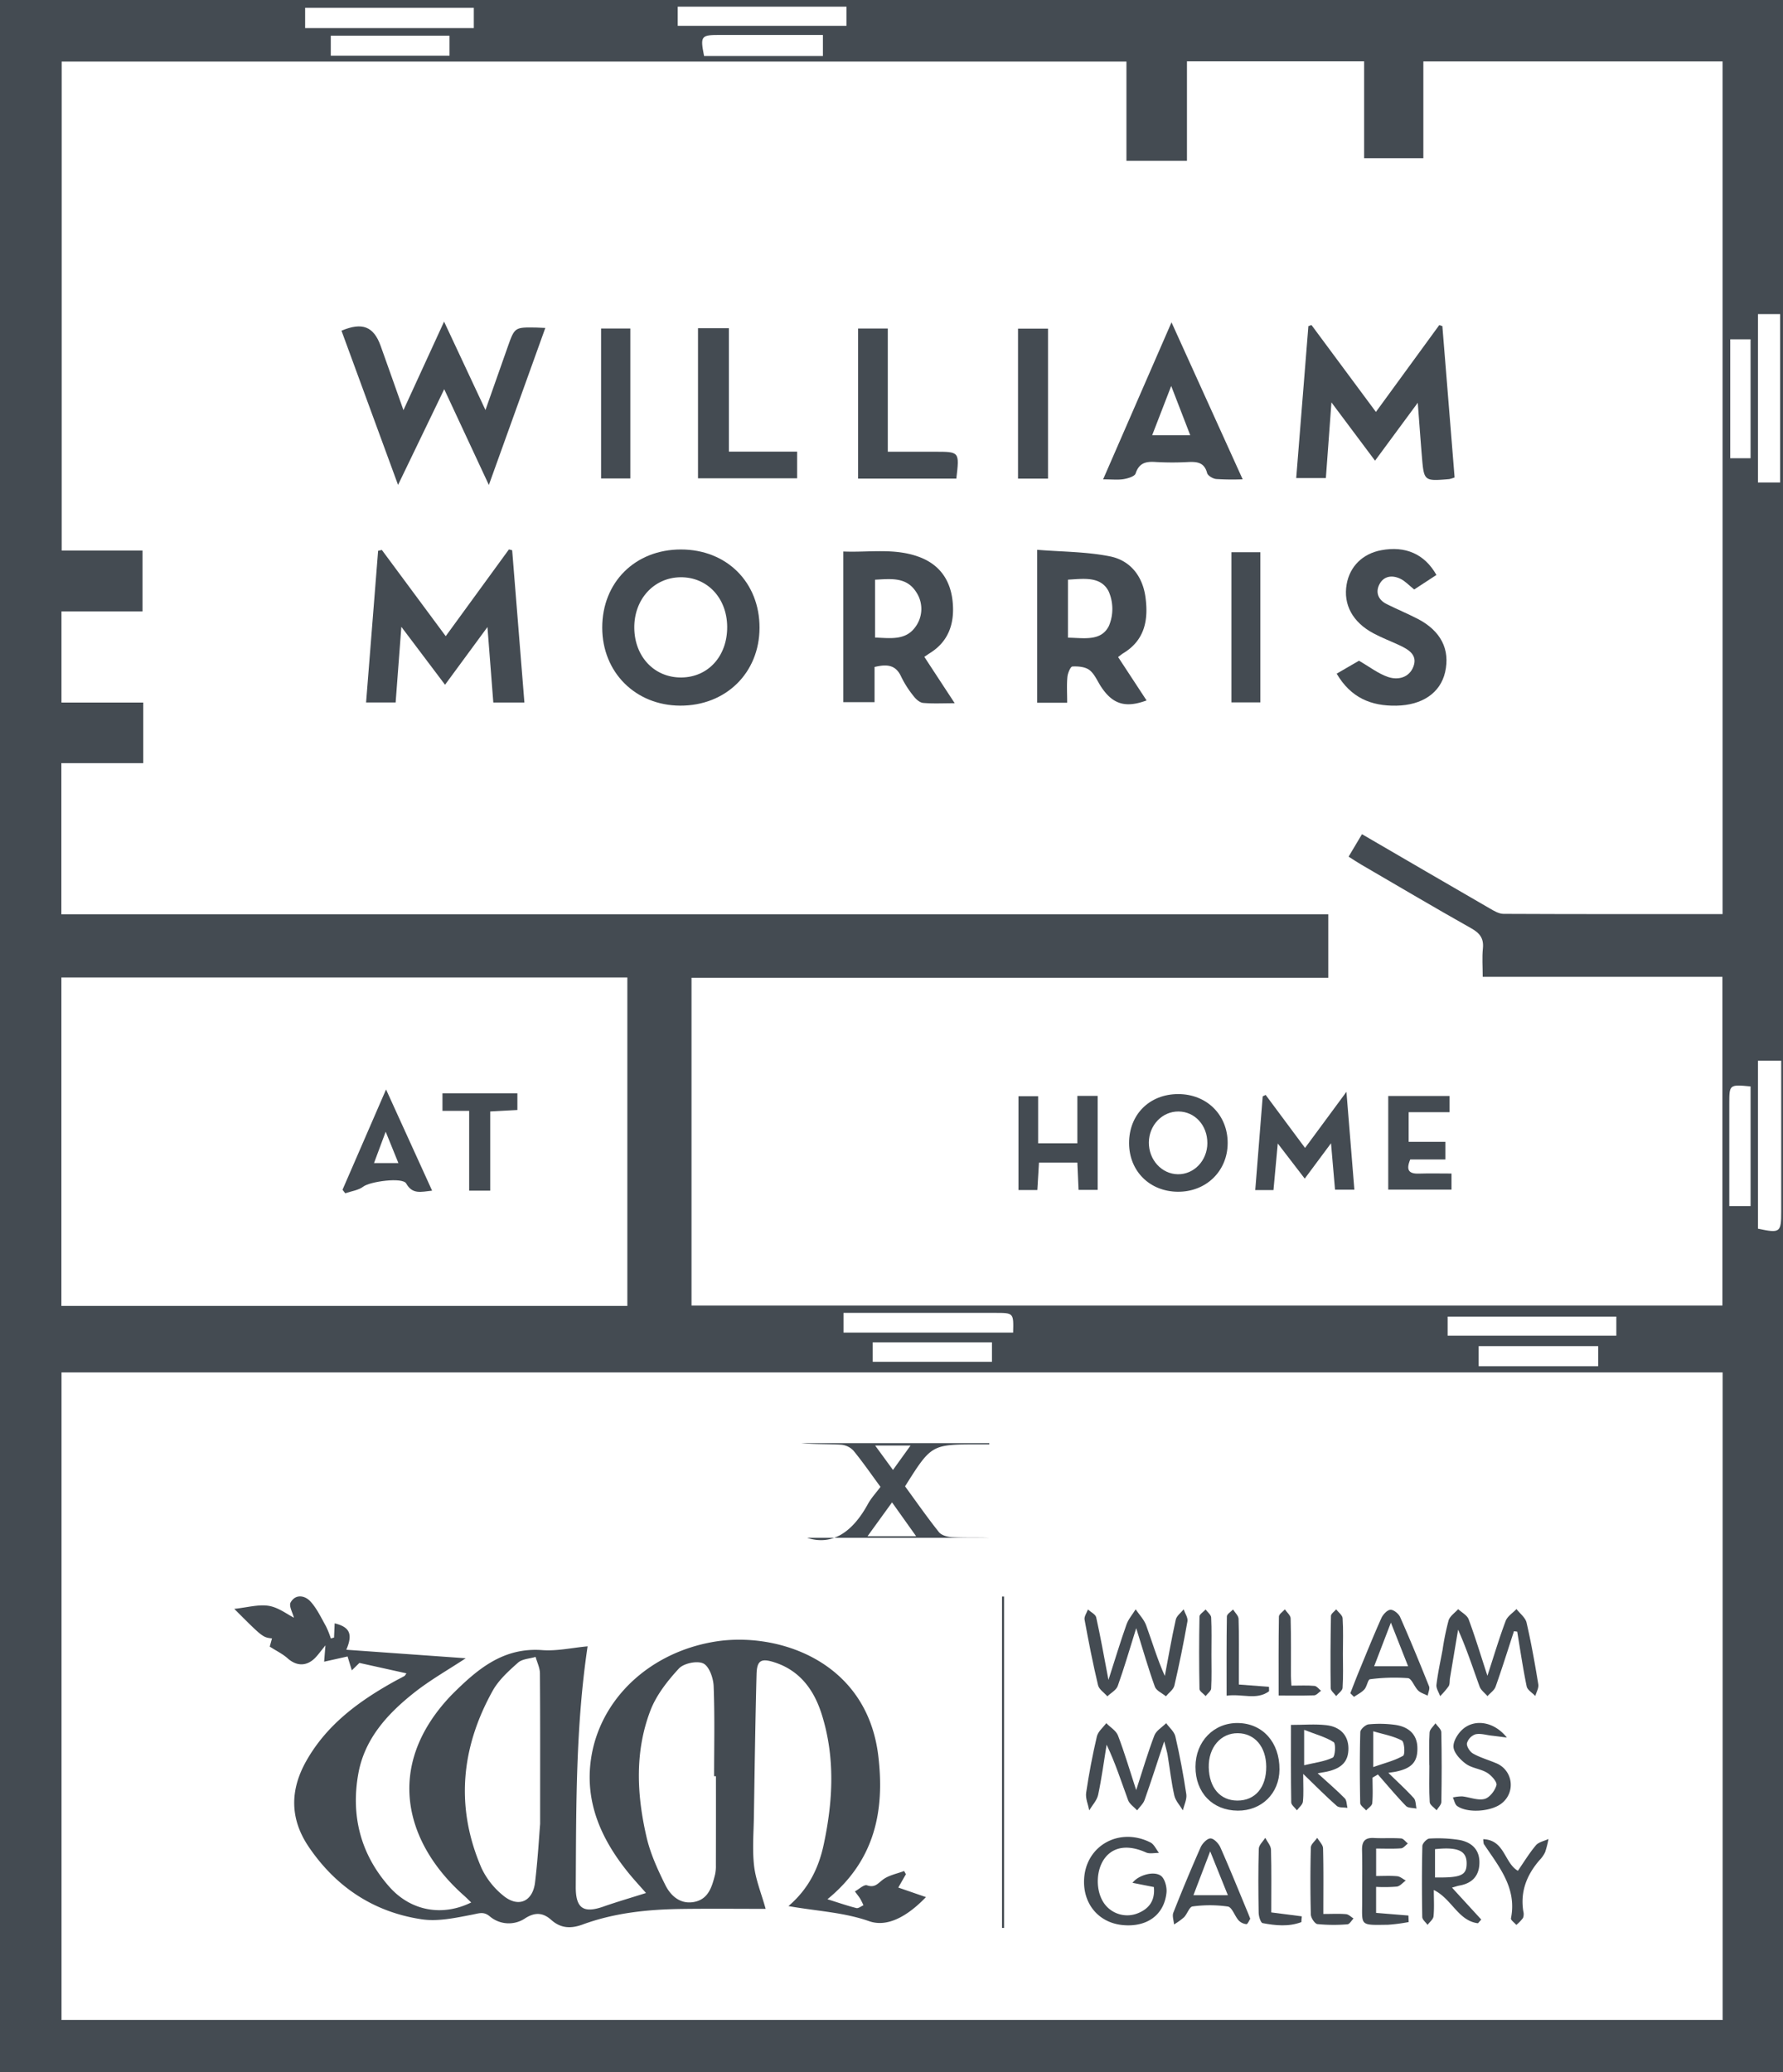 <svg id="Group_30888" data-name="Group 30888" xmlns="http://www.w3.org/2000/svg" xmlns:xlink="http://www.w3.org/1999/xlink" width="718.902" height="835.411" viewBox="0 0 718.902 835.411">
  <defs>
    <clipPath id="clip-path">
      <rect id="Rectangle_100412" data-name="Rectangle 100412" width="718.902" height="835.411" fill="#444b52"/>
    </clipPath>
  </defs>
  <g id="Group_30887" data-name="Group 30887" clip-path="url(#clip-path)">
    <path id="Path_14025" data-name="Path 14025" d="M718.9,835.411H0V0H718.9ZM694.534,368.539V24.774H573.892v39.05H550.008v-39.1H478.577v40.1h-24.4v-40H24.875V221.966H57.464V246.51H24.783v36.746H57.763v24.419H24.741v60.938h510.82v25.6H278.817V526.35H694.47V393.833H597.823c0-4.152-.295-7.825.078-11.428.419-4.083-1.24-6.2-4.737-8.166-14.9-8.387-29.617-17.1-44.4-25.709-1.668-.972-3.272-2.06-5.009-3.157,2-3.364,3.659-6.147,5.392-9.055,17.562,10.221,34.543,20.129,51.565,29.962,1.7.986,3.659,2.157,5.5,2.161,29.262.138,58.519.1,88.316.1m.028,184.765H24.8V814.365H694.562ZM252.943,394.1H24.75V526.5H252.943ZM708.806,194.534h8.944V126.646h-8.944Zm0,300.835c8.972,1.9,9.382,1.585,9.382-7.046q.007-26.979,0-53.957v-6.723H708.8ZM123.029,11.322h68.012V3.138H123.029ZM340.1,537.253h68.39c.212-7.935.212-7.94-7.226-7.944q-27.317-.007-54.625,0H340.1ZM583.676,538.5H651.7v-7.677H583.676ZM273.26,10.419h68.03V2.691H273.26Zm-92.025,3.986H133.37v8.069h47.865ZM697.626,184.742h8.2V136.8h-8.2Zm8.207,253.265c-8.58-.8-8.58-.8-8.585,7.018v41.229h8.585ZM331.793,14.083H326.12q-17.944,0-35.888,0c-7.626.009-7.944.442-6.35,8.5h47.911ZM644.384,542.714H596.191v8.1h48.192Zm-244.431-1.539H351.88v7.862h48.072Z" fill="#444b52"/>
    <path id="Path_14026" data-name="Path 14026" d="M54.86,63.829c5.332-11.617,10.451-22.769,16.382-35.69,5.968,12.742,11.235,23.995,16.686,35.64,3.028-8.6,5.991-17.013,8.963-25.428,2.811-7.963,2.816-7.963,11.484-7.829.908.014,1.82.078,3.687.161-7.479,20.8-14.815,41.192-22.764,63.312-6.35-13.617-12.027-25.8-18-38.612C65.242,67.935,59.353,80.147,52.685,93.971,44.7,72.216,37.289,52,29.879,31.8c8.378-3.539,12.972-1.728,15.792,6.129,3.092,8.613,6.12,17.244,9.189,25.9" transform="translate(107.809 101.53)" fill="#444b52"/>
    <path id="Path_14027" data-name="Path 14027" d="M38.39,48.285C46.9,59.773,55.408,71.256,64.141,83.049,72.689,71.312,81.159,59.69,89.624,48.068c.438.115.871.226,1.309.341,1.631,20.327,3.267,40.658,4.931,61.376H83.329c-.779-10.032-1.544-19.857-2.364-30.414-5.714,7.779-11.069,15.06-17.1,23.262-5.926-7.862-11.465-15.2-17.617-23.359-.806,10.659-1.544,20.423-2.3,30.5H32.031q2.433-30.635,4.852-61.146c.5-.115,1-.226,1.507-.341" transform="translate(115.573 173.438)" fill="#444b52"/>
    <path id="Path_14028" data-name="Path 14028" d="M177.279,89.879a13.831,13.831,0,0,1-2.17.673c-10.161.848-10.184.848-11.018-9.1-.576-6.9-1.065-13.8-1.668-21.686-5.991,8.12-11.359,15.4-17.225,23.359-6-8.014-11.447-15.295-17.585-23.5-.783,10.714-1.493,20.354-2.244,30.5H113.414c1.645-20.516,3.276-40.879,4.908-61.243.415-.147.834-.295,1.253-.447,8.557,11.548,17.119,23.092,25.976,35.036,8.631-11.834,17.087-23.423,25.538-35.013l1.253.4c1.645,20.244,3.276,40.487,4.935,61.017" transform="translate(409.217 102.609)" fill="#444b52"/>
    <path id="Path_14029" data-name="Path 14029" d="M116.115,79.668c-.051,18.17-13.6,31.446-32.008,31.368-18.013-.078-31.382-13.437-31.414-31.4C52.661,61.3,65.969,48.065,84.43,48.074s31.732,13.253,31.686,31.594m-13.041-.433c-.083-11.668-8.11-20.133-18.93-19.963-10.719.166-18.672,8.968-18.525,20.5C65.766,91.4,73.794,99.8,84.651,99.681c10.806-.12,18.506-8.668,18.423-20.446" transform="translate(190.125 173.459)" fill="#444b52"/>
    <path id="Path_14030" data-name="Path 14030" d="M106.461,90.821c4.074,6.216,7.862,12,12.253,18.7-4.857,0-8.82.226-12.737-.124-1.336-.12-2.843-1.447-3.746-2.627A40.428,40.428,0,0,1,97.17,98.9c-2.249-5.018-5.94-5.152-10.774-3.991v14.193H73.784V48.352c10.23.447,20.442-1.5,30.414,2.129,8.779,3.2,13.069,9.885,13.751,18.866.622,8.193-1.765,15.281-9.166,19.921-.6.378-1.189.793-2.322,1.553m-19.875-31.1V83.042c6.157.226,12.382,1.286,16.341-4.369a12.207,12.207,0,0,0,.2-14.055c-3.912-6.074-10.221-5.226-16.543-4.894" transform="translate(266.225 173.997)" fill="#444b52"/>
    <path id="Path_14031" data-name="Path 14031" d="M102.854,109.76H90.748V48.1c9.926.806,19.852.742,29.382,2.654,8.129,1.631,13.133,7.921,14.285,16.433C135.65,76.3,134.2,84.5,125.5,89.775c-.608.369-1.152.843-2.115,1.558,3.871,5.9,7.663,11.686,11.479,17.5-8.516,3.138-13.659,1.562-18.327-5.507-1.521-2.3-2.627-5.143-4.691-6.737-1.71-1.318-4.581-1.567-6.889-1.438-.779.046-1.866,2.664-2.014,4.18-.309,3.258-.092,6.567-.092,10.428m.318-26.23c6.318.074,13.373,1.617,16.516-4.765a17.635,17.635,0,0,0-.115-13.917c-3.189-6.189-10.115-5.055-16.4-4.71Z" transform="translate(327.434 173.564)" fill="#444b52"/>
    <path id="Path_14032" data-name="Path 14032" d="M116.952,98.293c3.562-2.06,6.7-3.885,9-5.221,4.286,2.47,7.765,5.212,11.723,6.553,4.028,1.364,8.493.281,10.207-4.143,1.829-4.723-1.922-6.912-5.567-8.631-3.484-1.636-7.11-3-10.5-4.811-8.438-4.493-12.249-11.613-10.838-19.755,1.258-7.23,6.447-12.364,13.926-13.765,9.755-1.829,17.516,1.5,22.276,9.972-2.968,1.945-5.981,3.912-8.958,5.857-1.982-1.567-3.594-3.364-5.6-4.332-3.336-1.594-6.8-1.12-8.516,2.424-1.562,3.212-.29,6.161,3.028,7.806,4.106,2.037,8.341,3.806,12.419,5.9,9.41,4.843,13.248,12.405,11.12,21.58-1.94,8.345-9.216,13.281-19.668,13.465-10.083.18-18.3-3.111-24.045-12.9" transform="translate(421.983 173.313)" fill="#444b52"/>
    <path id="Path_14033" data-name="Path 14033" d="M124.094,28.2c9.885,21.8,19.092,42.119,28.69,63.284a104.117,104.117,0,0,1-10.7-.115c-1.332-.143-3.355-1.332-3.64-2.424-1.124-4.249-3.981-4.581-7.571-4.424a118.662,118.662,0,0,1-13.244-.018c-3.889-.263-6.608.387-8.009,4.631-.392,1.189-3.069,1.986-4.811,2.276-2.3.382-4.714.092-8.29.092,9.23-21.188,18.092-41.529,27.575-63.3M116.3,73.707h15.345c-2.622-6.783-5.018-12.986-7.673-19.852-2.622,6.788-5.018,12.99-7.673,19.852" transform="translate(348.257 101.754)" fill="#444b52"/>
    <path id="Path_14034" data-name="Path 14034" d="M61.073,28.713H73.519V78.49h27.52V89.241H61.073Z" transform="translate(220.361 103.601)" fill="#444b52"/>
    <path id="Path_14035" data-name="Path 14035" d="M114.7,89.246H75.079V28.741H87.06V78.422h19.064c9.852,0,9.852,0,8.571,10.825" transform="translate(270.898 103.702)" fill="#444b52"/>
    <rect id="Rectangle_100409" data-name="Rectangle 100409" width="12.096" height="60.459" transform="translate(410.464 132.499)" fill="#444b52"/>
    <path id="Path_14036" data-name="Path 14036" d="M141.995,134.961c-.521-6.041-1.009-11.668-1.617-18.7-3.843,5.175-7.009,9.433-10.594,14.253-3.687-4.8-6.968-9.073-10.875-14.161-.627,6.811-1.171,12.7-1.733,18.783H109.83c1.014-12.746,2.014-25.267,3.009-37.792l1.189-.567c5.161,6.945,10.327,13.894,15.88,21.363,5.364-7.272,10.5-14.23,16.686-22.617,1.147,14.147,2.161,26.617,3.2,39.437Z" transform="translate(396.285 344.667)" fill="#444b52"/>
    <path id="Path_14037" data-name="Path 14037" d="M112.851,95.881h8.189v37.888H113.33c-.157-3.521-.318-7.106-.489-11.014H97.376c-.221,3.714-.438,7.276-.664,11.078h-7.6V96.01h7.921v18.967h15.815Z" transform="translate(321.539 345.955)" fill="#444b52"/>
    <path id="Path_14038" data-name="Path 14038" d="M118.591,95.721c11.516-.009,19.99,8.4,19.953,19.783-.037,11.29-8.728,19.723-20.188,19.589-11.313-.129-19.525-8.336-19.566-19.548-.041-11.557,8.207-19.815,19.8-19.824m11.76,19.787c.042-7.156-5-12.7-11.6-12.769-6.571-.069-11.935,5.525-11.981,12.493-.046,7.009,5.17,12.723,11.7,12.811s11.848-5.521,11.889-12.534" transform="translate(356.451 345.378)" fill="#444b52"/>
    <rect id="Rectangle_100410" data-name="Rectangle 100410" width="11.783" height="60.445" transform="translate(242.358 132.448)" fill="#444b52"/>
    <rect id="Rectangle_100411" data-name="Rectangle 100411" width="11.672" height="60.538" transform="translate(496.503 222.639)" fill="#444b52"/>
    <path id="Path_14039" data-name="Path 14039" d="M121.466,95.888H146.2v6.539H129.7v11.931h14.811v7.12h-14.17c-1.793,4.286-.576,5.825,3.479,5.7,4.221-.134,8.447-.028,13.152-.028v6.488H121.466Z" transform="translate(438.27 345.98)" fill="#444b52"/>
    <path id="Path_14040" data-name="Path 14040" d="M113.8,164.61c-7.032,4.64-14.382,8.788-20.912,13.972-10.673,8.474-19.838,18.5-22.363,32.492-3.083,17.046.931,32.635,12.52,45.69,8.7,9.806,21.4,12,32.981,6.285-1.078-1.032-2.014-1.986-3.014-2.871-23.368-20.728-32.313-51.731-5.359-80.307.253-.267.507-.535.77-.793,10.06-10.018,20.469-18.949,36.239-17.764,5.926.442,11.99-.945,18.3-1.53-4.82,32.34-4.594,64.657-4.774,96.956-.051,8.65,3.069,10.8,11.12,7.981,5.5-1.926,11.11-3.553,17.2-5.484-2.493-2.852-4.958-5.493-7.221-8.295-10.783-13.364-17.516-28.234-14.949-45.8,3.479-23.787,23.239-42.81,49.782-47.225,25.022-4.161,61.533,7.428,66.067,46.225,2.548,21.778-1.249,41.847-20.525,57.607,4.544,1.424,8.069,2.654,11.677,3.562.8.2,1.889-.728,2.843-1.134a28.342,28.342,0,0,0-1.3-2.622c-.65-1.028-1.433-1.972-2.157-2.958,1.654-.889,3.691-2.88,4.894-2.461,3.17,1.092,4.318-.719,6.392-2.281,2.378-1.8,5.673-2.378,8.567-3.488.24.433.475.871.71,1.309-1,1.76-2.009,3.521-3.06,5.364,3.687,1.272,6.912,2.387,11.147,3.848-7.069,7.378-15.3,12.373-22.884,9.719-10.355-3.627-20.889-4.023-32.548-6.092,8.189-7.009,12.212-15.433,14.23-24.893,3.737-17.511,4.65-35.031-.793-52.353-3.111-9.9-8.834-17.806-19.294-21.1-5.226-1.641-6.866-.65-7.009,4.889-.507,19.124-.765,38.257-1.069,57.39-.106,6.622-.673,13.318.078,19.847.641,5.571,2.875,10.954,4.663,17.336-10.576,0-22.1-.115-33.621.032-13.663.171-27.2,1.516-40.133,6.267-4.737,1.737-8.82,1.617-12.7-1.848-3.226-2.885-6.428-3.226-10.437-.691a11.83,11.83,0,0,1-14.437-.816c-2.419-1.949-4.216-1.138-6.862-.631-6.723,1.286-13.852,2.885-20.456,1.9-19.281-2.875-34.552-12.963-45.543-29.151-7.677-11.313-7.709-22.921-.963-34.8,8.327-14.677,21.285-24.087,35.6-32.045,1.286-.714,2.613-1.355,3.889-2.078.277-.157.424-.539.829-1.092-6.392-1.415-12.64-2.8-18.963-4.2-.94.917-2,1.949-3.06,2.986-.53-1.724-1.055-3.442-1.71-5.59-2.447.544-5.636,1.258-9.451,2.106.189-2.373.3-3.788.525-6.58-1.793,2.217-2.714,3.475-3.756,4.627-3.521,3.9-7.769,3.94-11.53.567-1.958-1.756-4.433-2.931-7.166-4.687.18-.673.539-1.991.9-3.309-3.76-.456-3.76-.456-15.207-11.917,5.35-.558,9.82-1.9,13.954-1.207,3.9.654,7.447,3.447,10.092,4.769-.475-1.945-2.12-4.756-1.309-6.175,1.972-3.465,5.746-2.82,7.986-.364,2.608,2.857,4.313,6.571,6.253,10a37.764,37.764,0,0,1,1.963,4.912c.429-.124.862-.244,1.29-.369.083-1.9.166-3.8.253-5.733,6.009,1.488,7.451,4.235,4.691,10.65,16.248,1.157,32.11,2.29,48.132,3.433m100.9,47.57h-.733c0-12.124.286-24.257-.189-36.358-.124-3.23-1.8-7.977-4.161-9.115-2.5-1.2-7.9-.069-9.861,2.055-4.6,4.986-9.1,10.714-11.488,16.963-6.355,16.631-5.488,33.958-1.539,51,1.544,6.677,4.5,13.133,7.571,19.313,2.166,4.35,6,7.82,11.5,6.843,5.862-1.046,7.3-6.11,8.539-11.023a15.885,15.885,0,0,0,.341-3.834q.041-17.924.018-35.842m-70.878,19.184c0-23.2.06-41.939-.083-60.68-.014-2.212-1.138-4.415-1.746-6.622-2.4.728-5.382.8-7.083,2.313-3.8,3.382-7.82,7.009-10.244,11.373-12.778,23-15.073,46.976-4.488,71.441a31.55,31.55,0,0,0,8.728,11.069c6.055,5.051,11.935,2.53,12.871-5.318,1.111-9.3,1.636-18.663,2.046-23.575" transform="translate(73.96 503.962)" fill="#444b52"/>
    <path id="Path_14041" data-name="Path 14041" d="M145.964,126.759h-4.415c-18.912.009-18.912.009-29.548,16.912,4.451,6.1,8.857,12.428,13.649,18.451,1.032,1.295,3.438,1.963,5.263,2.064,4.949.276,9.931.092,14.9.24H72.5c10.525,3.415,18.622-2.8,24.529-13.636,1.3-2.378,3.221-4.419,5.064-6.9-3.682-5-7.106-9.991-10.931-14.645a7.739,7.739,0,0,0-5.064-2.369c-5.318-.3-10.663-.111-16-.618h75.869ZM96.864,163.8h19.612c-3.562-5-6.484-9.106-9.723-13.663-3.207,4.433-6.17,8.53-9.889,13.663m17.35-36.58H99.942c2.673,3.654,4.751,6.5,7.189,9.843,2.405-3.341,4.488-6.235,7.083-9.843" transform="translate(252.915 455.571)" fill="#444b52"/>
    <path id="Path_14042" data-name="Path 14042" d="M126.552,158.1c-2.935,8.843-5.309,16.29-7.921,23.649-.548,1.548-1.972,2.783-3,4.161-1.244-1.359-3.051-2.511-3.64-4.11-2.714-7.368-5.087-14.866-8.663-22.363-1.1,6.746-1.986,13.539-3.415,20.211-.484,2.244-2.355,4.184-3.59,6.263-.456-2.373-1.576-4.848-1.244-7.11,1.124-7.617,2.571-15.207,4.327-22.7.461-1.968,2.475-3.567,3.779-5.336,1.622,1.65,3.977,3.018,4.737,5,2.613,6.8,4.663,13.82,7.332,21.995,2.664-8.184,4.714-15.216,7.327-22.032.756-1.972,3.129-3.322,4.76-4.958,1.281,1.779,3.258,3.392,3.714,5.355,1.77,7.686,3.24,15.46,4.405,23.262.309,2.06-.876,4.345-1.373,6.53-1.194-1.986-2.977-3.839-3.461-5.981-1.212-5.364-1.806-10.861-2.7-16.295-.226-1.373-.664-2.71-1.373-5.534" transform="translate(342.855 543.964)" fill="#444b52"/>
    <path id="Path_14043" data-name="Path 14043" d="M156.954,149.709c-2.438,7.465-4.774,14.963-7.4,22.359-.525,1.475-2.157,2.558-3.276,3.82-1.088-1.281-2.645-2.387-3.184-3.866-2.746-7.576-5.226-15.244-8.668-22.921q-1.638,9.774-3.276,19.553c-.18,1.087,0,2.378-.53,3.235a32.188,32.188,0,0,1-3.433,4c-.53-1.535-1.659-3.134-1.488-4.581.571-4.728,1.594-9.405,2.475-14.1a102.864,102.864,0,0,1,2.424-11.852c.544-1.742,2.525-3.037,3.857-4.535,1.452,1.35,3.6,2.438,4.226,4.1,2.6,6.981,4.751,14.133,7.571,22.755,2.719-8.327,4.792-15.308,7.355-22.1.705-1.88,2.866-3.216,4.364-4.8,1.4,1.816,3.594,3.451,4.064,5.484,1.9,8.226,3.369,16.553,4.737,24.889.24,1.452-.774,3.11-1.212,4.677-1.207-1.281-3.18-2.405-3.484-3.871-1.512-7.309-2.585-14.7-3.811-22.073-.438-.055-.871-.115-1.309-.171" transform="translate(453.472 507.937)" fill="#444b52"/>
    <path id="Path_14044" data-name="Path 14044" d="M115.748,148.381c-2.719,8.668-4.852,16.073-7.447,23.313-.6,1.677-2.751,2.8-4.193,4.18-1.295-1.488-3.355-2.793-3.76-4.493-2.074-8.751-3.811-17.589-5.428-26.437-.226-1.235.871-2.71,1.35-4.074,1.157,1.046,3.064,1.926,3.341,3.17,1.751,7.829,3.134,15.742,4.945,25.216,2.719-8.456,4.825-15.451,7.262-22.322.783-2.207,2.447-4.1,3.7-6.133,1.442,2.138,3.373,4.1,4.235,6.447,2.442,6.7,4.451,13.553,7.525,20.41,1.433-7.571,2.737-15.175,4.415-22.691.346-1.544,2.083-2.779,3.18-4.161.548,1.617,1.788,3.359,1.53,4.834q-2.288,13.016-5.267,25.907c-.378,1.617-2.24,2.885-3.415,4.313-1.535-1.277-3.88-2.258-4.461-3.875-2.645-7.355-4.8-14.889-7.516-23.6" transform="translate(342.374 508.03)" fill="#444b52"/>
    <path id="Path_14045" data-name="Path 14045" d="M123,180.938c-3.092-.613-5.668-1.12-8.6-1.7,2.253-3.041,8.428-4.894,11.364-2.894,1.631,1.106,2.562,4.594,2.327,6.852-.945,9.087-8,14.046-17.764,13.064-9.709-.977-16.069-8.7-15.437-18.755.843-13.4,14.295-20.806,26.727-14.543,1.479.747,2.318,2.779,3.452,4.216-1.76-.032-3.76.475-5.235-.184-6.719-3.023-12.525-2.535-16.193,1.77-4.152,4.871-4.359,13.921-.442,19.1a11.416,11.416,0,0,0,13.414,3.613c4.544-1.848,6.935-5.193,6.387-10.539" transform="translate(342.234 579.857)" fill="#444b52"/>
    <path id="Path_14046" data-name="Path 14046" d="M123.719,170.538c4.29,3.908,7.756,6.871,10.944,10.11.811.825.737,2.521,1.069,3.82-1.456-.23-3.355.051-4.29-.77-4.221-3.7-8.17-7.719-13.553-12.912,0,4.839.23,8.051-.115,11.2-.134,1.23-1.567,2.322-2.406,3.474-.8-1.069-2.276-2.124-2.295-3.207-.18-10.249-.106-20.5-.106-31.22,5.134,0,9.709-.406,14.184.1,5.834.654,8.931,4.249,8.981,9.3.046,5.253-2.6,8.12-8.756,9.456-.641.138-1.29.23-3.659.645m-5.442-17.506v14.262c4.313-1.032,8.2-1.47,11.53-3.069.991-.479,1.3-5.636.373-6.235-3.244-2.083-7.166-3.111-11.9-4.958" transform="translate(407.553 544.392)" fill="#444b52"/>
    <path id="Path_14047" data-name="Path 14047" d="M121.626,186.075c-10.143-.074-17.055-7.258-17.027-17.691.023-10.226,7.415-17.8,17.193-17.636,9.949.175,16.76,7.829,16.682,18.751-.065,9.627-7.207,16.649-16.847,16.576m11.507-17.751c-.065-8.009-4.627-13.387-11.424-13.474-6.94-.088-11.931,5.769-11.755,13.788.18,8.2,4.6,13.345,11.511,13.378,7.189.037,11.737-5.3,11.668-13.691" transform="translate(377.411 543.919)" fill="#444b52"/>
    <path id="Path_14048" data-name="Path 14048" d="M124.1,172.526c0,3.438.2,6.894-.115,10.3-.1,1.041-1.6,1.949-2.461,2.917-.834-1-2.373-1.981-2.392-2.991-.189-9.539-.23-19.082.037-28.612.032-1.115,2.1-2.972,3.369-3.106a45.479,45.479,0,0,1,10.41.171c5.912.751,9.069,4.051,9.235,9.046.2,5.834-2.175,8.516-8.746,9.871-.645.134-1.3.207-2.963.461,3.834,3.751,7.212,6.815,10.253,10.18.866.958.76,2.8,1.1,4.23-1.442-.327-3.382-.171-4.244-1.06-3.935-4.069-7.571-8.433-11.318-12.691-.719.429-1.442.853-2.166,1.281m.3-4.258c4.76-1.682,8.686-2.627,12.041-4.567.829-.479.548-5.562-.516-6.138-3.355-1.806-7.318-2.479-11.525-3.733Z" transform="translate(429.3 544.169)" fill="#444b52"/>
    <path id="Path_14049" data-name="Path 14049" d="M136.533,180.7c4.083,4.456,7.94,8.663,11.8,12.871-.442.5-.885,1-1.332,1.5-7.968-.977-10.534-9.852-17.8-13.41,0,3.825.221,7.239-.115,10.6-.12,1.221-1.567,2.313-2.405,3.461-.747-1.06-2.12-2.106-2.138-3.18-.166-9.539-.189-19.082.041-28.621.023-1.069,1.811-2.954,2.843-3a55.361,55.361,0,0,1,12.014.558c4.7.839,8.1,3.585,8.152,8.885.051,5.364-2.705,8.544-8.014,9.5-.885.157-1.747.475-3.046.839m-6.843-15.511V176.6c10.608.161,12.8-.88,12.751-5.806-.051-4.977-3.558-6.576-12.751-5.6" transform="translate(448.908 580.328)" fill="#444b52"/>
    <path id="Path_14050" data-name="Path 14050" d="M118.148,174.482c1.184-3,2.327-6.027,3.562-9.009,2.94-7.12,5.815-14.271,8.967-21.294.65-1.442,2.332-3.253,3.64-3.336,1.272-.083,3.3,1.558,3.908,2.922,4.078,9.226,7.921,18.557,11.663,27.921.405,1.023-.332,2.5-.539,3.774-1.3-.673-2.862-1.083-3.852-2.069-1.562-1.544-2.613-4.839-4.11-4.986a74.833,74.833,0,0,0-15.29.442c-.88.1-1.23,2.926-2.276,4.087-1.12,1.253-2.77,2.028-4.189,3.014q-.747-.733-1.484-1.465m16.359-28.465c-2.5,6.516-4.59,11.963-6.751,17.594h13.691c-2.327-5.9-4.428-11.23-6.94-17.594" transform="translate(426.298 508.172)" fill="#444b52"/>
    <path id="Path_14051" data-name="Path 14051" d="M133.834,193.236c-.461.682-1.064,2.2-1.558,2.166a5.036,5.036,0,0,1-3.147-1.521c-1.594-1.806-2.64-5.3-4.327-5.581a51.347,51.347,0,0,0-14.239-.037c-1.281.147-2.124,3.009-3.438,4.359a27.446,27.446,0,0,1-4.023,2.889c-.124-1.59-.811-3.4-.286-4.733q5.233-13.285,11-26.359c.7-1.571,2.659-3.6,4-3.576,1.373.023,3.281,2.055,3.981,3.64,3.852,8.7,7.419,17.543,11.078,26.336.281.673.539,1.355.958,2.415m-9.037-9.507c-2.424-6.014-4.548-11.281-7.124-17.677-2.53,6.617-4.567,11.935-6.751,17.677Z" transform="translate(370.273 580.356)" fill="#444b52"/>
    <path id="Path_14052" data-name="Path 14052" d="M124.863,165.076v11.069c2.779,0,5.65-.175,8.479.083,1.2.111,2.318,1.129,3.47,1.737-1.189.853-2.3,2.258-3.585,2.442a60.478,60.478,0,0,1-8.378.115v10.488c4.47.369,8.756.714,13.037,1.065l.1,2.631a69.214,69.214,0,0,1-8.318,1.092c-11.848.166-10.391.558-10.437-10.239-.028-6.6.111-13.212-.051-19.815-.083-3.475,1.1-5.12,4.751-4.926s7.35-.078,11,.175c.949.065,1.811,1.336,2.714,2.051-.9.677-1.774,1.866-2.723,1.94-3.24.244-6.507.092-10.055.092" transform="translate(429.993 580.204)" fill="#444b52"/>
    <path id="Path_14053" data-name="Path 14053" d="M148.9,156.628c-3.087-.392-4.687-.613-6.29-.793-2.143-.244-4.419-.986-6.4-.512a5.4,5.4,0,0,0-3.415,3.6c-.189,1.286,1.189,3.438,2.47,4.161,2.843,1.613,6.078,2.511,9.11,3.8a9.41,9.41,0,0,1,2.7,16.036c-3.981,3.525-13.884,4.373-18.207,1.323-.931-.654-1.184-2.276-1.751-3.456a16.617,16.617,0,0,1,3.765-.442c3.023.313,6.235,1.719,8.967,1.046,2.041-.5,4.253-3.35,4.843-5.562.346-1.29-2.014-3.94-3.756-5-2.608-1.6-6.115-1.834-8.548-3.6-2.263-1.641-4.912-4.475-5.023-6.889-.106-2.488,2.083-5.848,4.267-7.511,4.954-3.769,12.354-2.382,17.262,3.8" transform="translate(458.674 543.902)" fill="#444b52"/>
    <path id="Path_14054" data-name="Path 14054" d="M88.506,139.68v133.6c-.276,0-.562,0-.834,0v-133.6c.272,0,.558,0,.834,0" transform="translate(316.336 503.989)" fill="#444b52"/>
    <path id="Path_14055" data-name="Path 14055" d="M129.778,160.975c8.691.318,8.451,9.548,13.967,12.742,2.378-3.438,4.562-7.074,7.267-10.276,1.124-1.327,3.355-1.728,5.083-2.548a41.528,41.528,0,0,1-1.346,5.262,11.448,11.448,0,0,1-2.184,3.166c-5.189,5.954-7.9,12.672-6.636,20.7a4.5,4.5,0,0,1-.111,2.71,16.368,16.368,0,0,1-2.705,2.811c-.756-.894-2.3-1.949-2.157-2.668,2.47-12.285-4.908-20.884-10.967-29.995a10.865,10.865,0,0,1-.212-1.9" transform="translate(468.261 580.526)" fill="#444b52"/>
    <path id="Path_14056" data-name="Path 14056" d="M119.857,191.491c3.719,0,6.474-.166,9.193.083,1.046.1,2,1.129,3,1.733-.816.82-1.6,2.3-2.461,2.355a68.344,68.344,0,0,1-12.092-.083c-1.064-.124-2.627-2.5-2.664-3.871q-.353-13.5,0-27.013c.037-1.323,1.677-2.6,2.567-3.9.82,1.406,2.322,2.793,2.355,4.217.226,8.594.111,17.193.111,26.483" transform="translate(413.7 580.161)" fill="#444b52"/>
    <path id="Path_14057" data-name="Path 14057" d="M115.309,190.86l12.313,1.585c-.06.774-.124,1.553-.184,2.327-5.069,1.922-10.391,1.4-15.612.405-.793-.147-1.571-2.7-1.6-4.147-.147-8.608-.2-17.225.051-25.829.041-1.493,1.7-2.94,2.613-4.41.806,1.59,2.267,3.161,2.309,4.769.235,8.387.111,16.783.111,25.3" transform="translate(397.263 580.165)" fill="#444b52"/>
    <path id="Path_14058" data-name="Path 14058" d="M117.042,171.565c3.465,0,6.4-.166,9.295.1.931.083,1.76,1.276,2.64,1.963-.917.641-1.811,1.8-2.751,1.839-4.539.194-9.087.088-14.341.088,0-11.023-.065-21.428.111-31.833.014-.986,1.562-1.945,2.4-2.917.811,1.212,2.29,2.4,2.327,3.627.217,7.7.106,15.4.12,23.1,0,1.078.106,2.157.2,4.041" transform="translate(403.659 508.034)" fill="#444b52"/>
    <path id="Path_14059" data-name="Path 14059" d="M124.462,173.771c-5.032,3.756-10.912.894-17.129,1.806,0-11.133-.069-21.557.111-31.976.018-.945,1.622-1.857,2.488-2.788.779,1.263,2.189,2.507,2.23,3.8.226,6.788.106,13.585.111,20.377v6.087l12.143.912c.014.594.032,1.189.046,1.783" transform="translate(387.229 508.077)" fill="#444b52"/>
    <path id="Path_14060" data-name="Path 14060" d="M125.1,167.671c0-4.415-.18-8.843.115-13.235.083-1.272,1.539-2.447,2.369-3.663.82,1.189,2.332,2.359,2.359,3.567.2,9.378.175,18.76.018,28.142-.018,1.124-1.249,2.23-1.917,3.345-.972-1.083-2.7-2.124-2.774-3.267-.309-4.949-.134-9.926-.134-14.889H125.1" transform="translate(451.192 544.015)" fill="#444b52"/>
    <path id="Path_14061" data-name="Path 14061" d="M109.874,158.906c0,4.59.143,9.184-.106,13.76-.055,1.051-1.452,2.032-2.23,3.051-.866-.959-2.461-1.9-2.479-2.88q-.276-14.578,0-29.17c.018-.968,1.613-1.9,2.475-2.852.779,1.074,2.18,2.12,2.235,3.23.244,4.945.106,9.908.106,14.861" transform="translate(378.569 508.081)" fill="#444b52"/>
    <path id="Path_14062" data-name="Path 14062" d="M121.421,158.691c0,4.585.175,9.179-.129,13.746-.074,1.161-1.687,2.221-2.594,3.332-.77-1.069-2.193-2.124-2.207-3.2-.138-9.7-.083-19.414.111-29.114.018-.9,1.364-1.77,2.092-2.654.912,1.194,2.525,2.346,2.608,3.594.309,4.746.124,9.525.12,14.295" transform="translate(420.039 508.038)" fill="#444b52"/>
    <path id="Path_14063" data-name="Path 14063" d="M66.093,136.113c-4.636.512-7.944,1.544-10.442-2.88-1.5-2.668-14.691-.765-17.258,1.217-1.968,1.521-4.852,1.852-7.327,2.719-.364-.475-.733-.945-1.1-1.419,5.636-12.981,11.272-25.958,17.553-40.432,6.442,14.152,12.336,27.1,18.571,40.8M47.37,112.344C45.6,117.1,44.186,120.9,42.661,125H52.5c-1.71-4.221-3.253-8.014-5.134-12.654" transform="translate(108.137 343.92)" fill="#444b52"/>
    <path id="Path_14064" data-name="Path 14064" d="M68.921,95.655v6.723c-3.627.2-7.023.378-10.944.59V134.9h-8.5v-32.17H38.714V95.655Z" transform="translate(139.687 345.14)" fill="#444b52"/>
  </g>
</svg>
